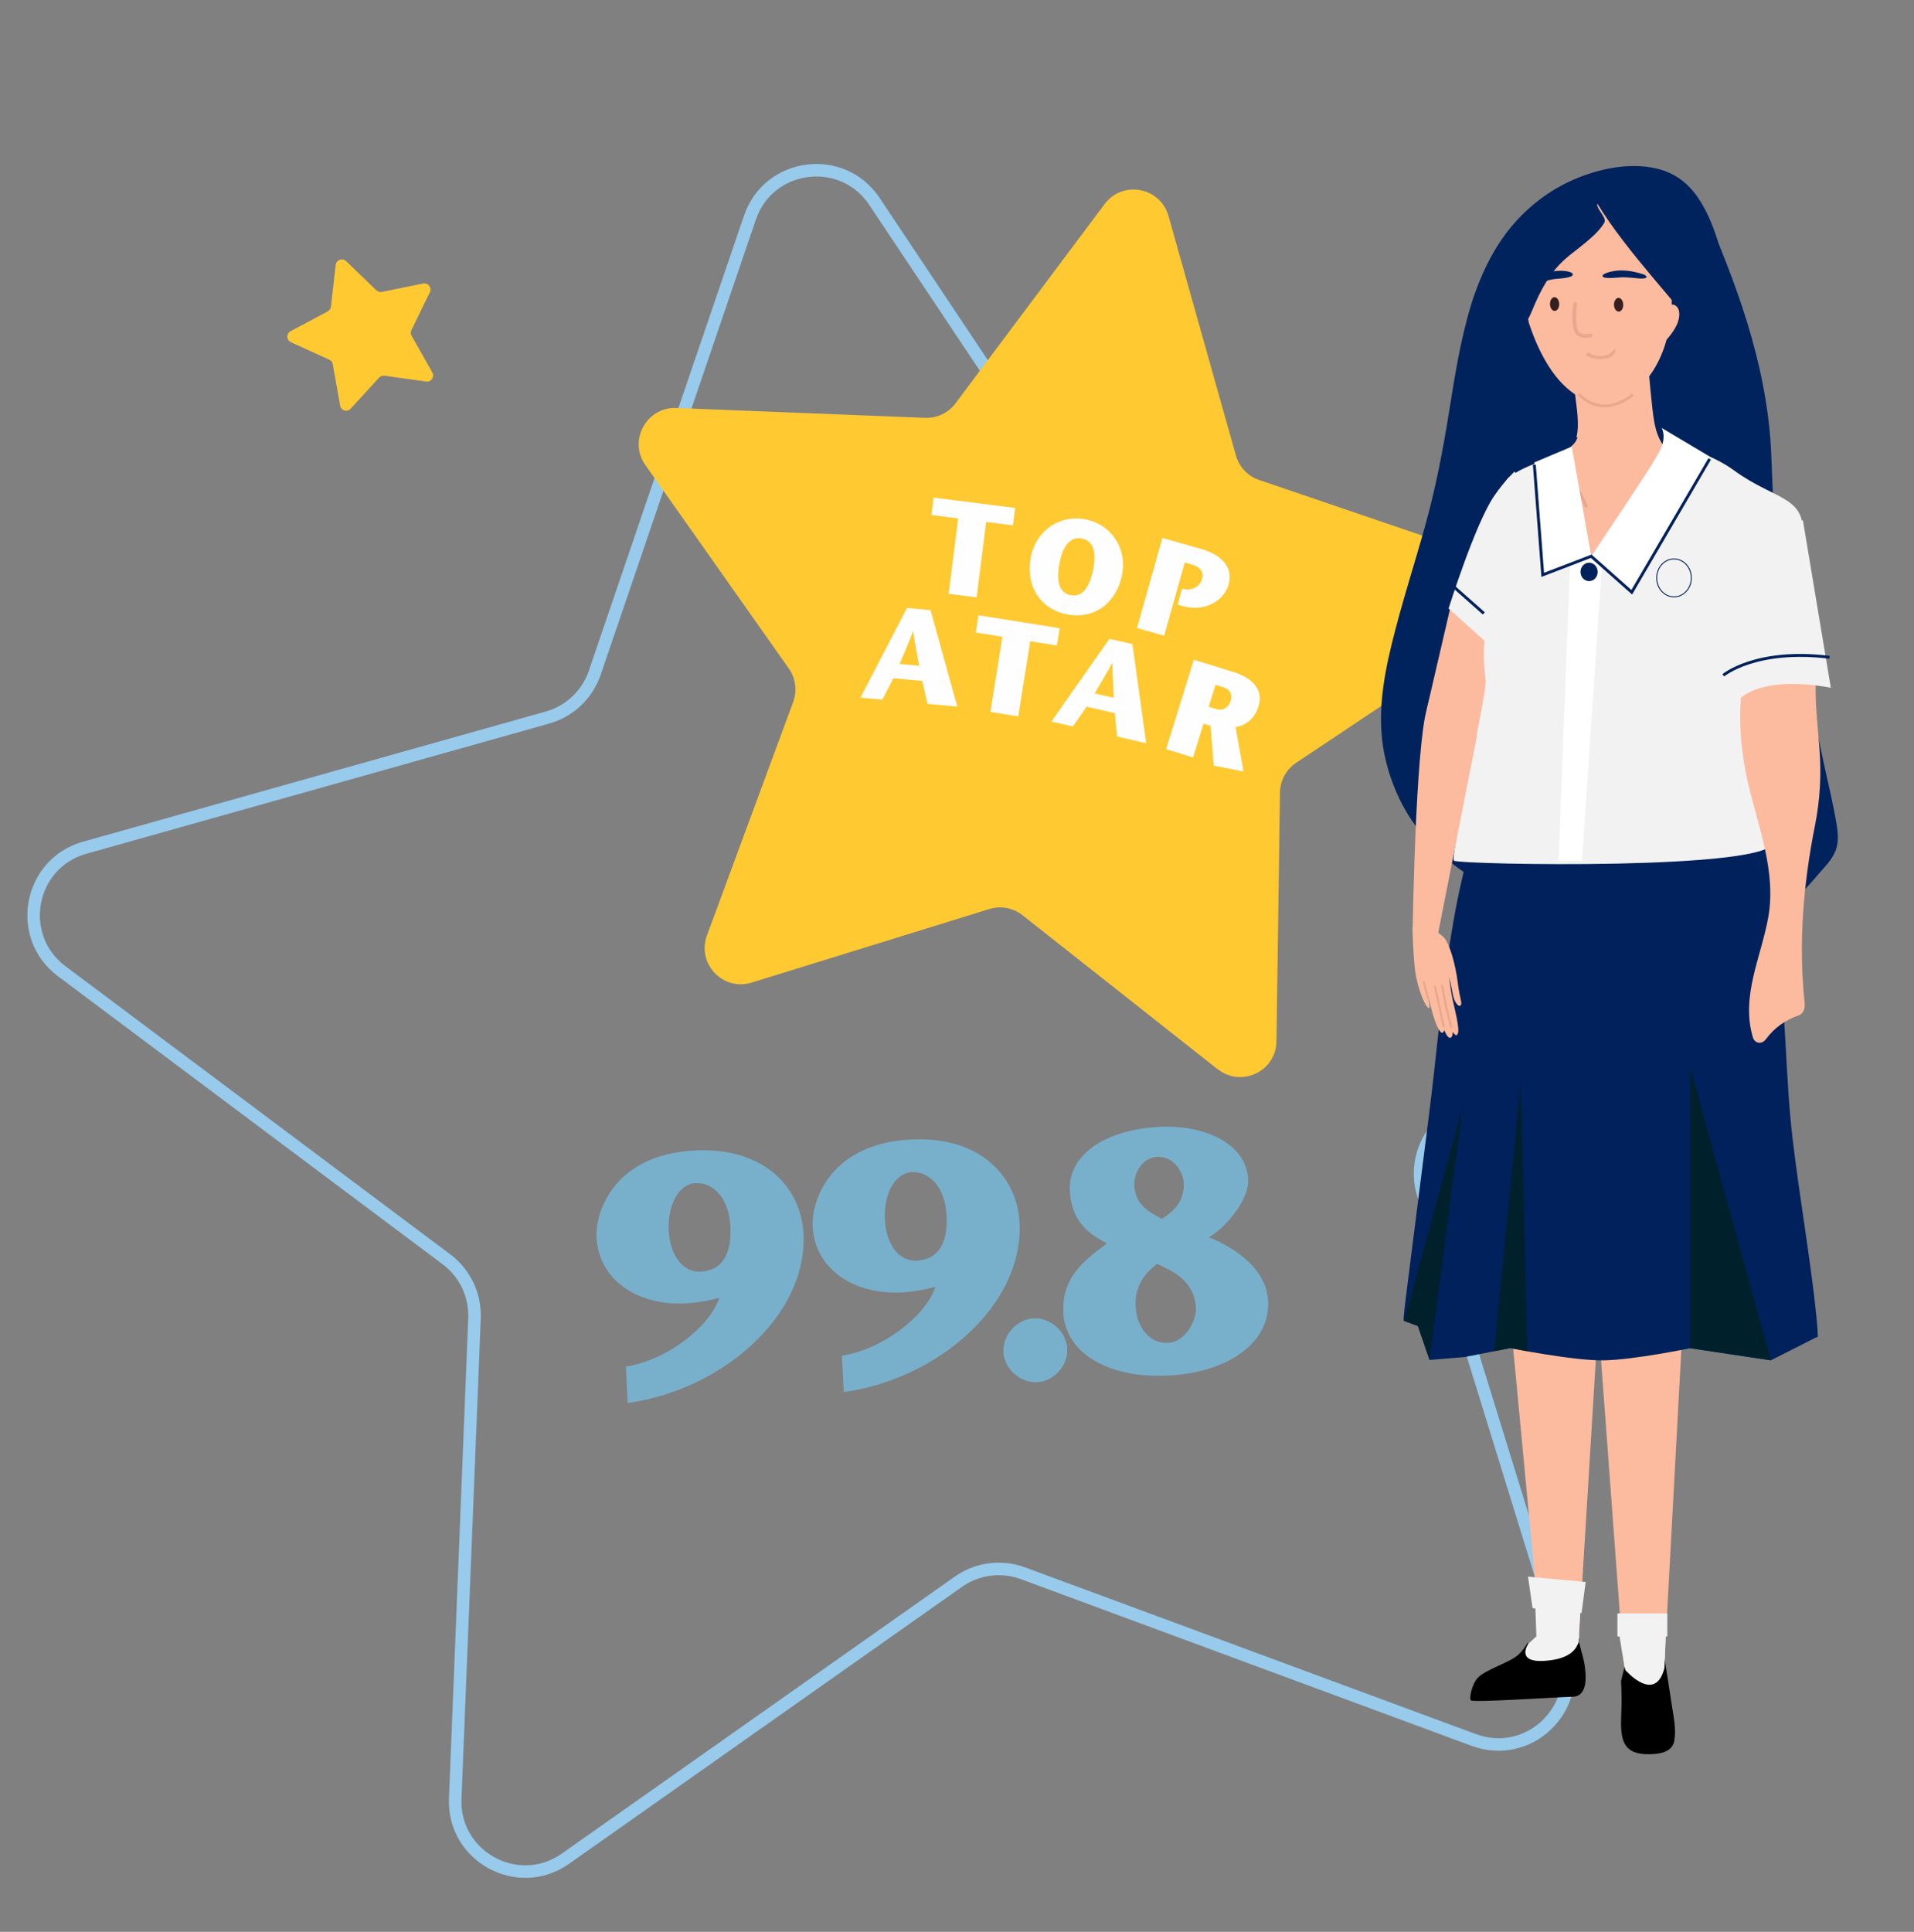 <?xml version="1.0" encoding="UTF-8"?> <svg xmlns="http://www.w3.org/2000/svg" id="a" viewBox="0 0 415.36 419.15"><rect x="0" y="0" width="415.36" height="419.15" fill="#808080" stroke="none"/><defs><style>.b{fill:#00215b;}.c{stroke-width:.2px;}.c,.d{stroke:#00215b;}.c,.d,.e,.f{fill:none;}.c,.d,.f{stroke-miterlimit:10;}.g{fill:#00235d;}.d,.f{stroke-width:.63px;}.e{stroke:#97caeb;stroke-linecap:round;stroke-linejoin:round;stroke-width:2.72px;}.h{fill:#e7a88f;}.i{fill:#fff;}.j{fill:#78b0cc;}.k{fill:#fffefe;}.l{fill:#361f1f;}.m{fill:#ffc932;}.n{fill:#f2f2f2;}.o{fill:#00212c;}.p{fill:#fcbb9f;}.f{stroke:#e7a88f;}</style></defs><path class="e" d="M319.85,377.53l-97.84-36.18c-4.69-1.73-9.93-1.05-14.02,1.83l-85.27,60.09c-10.29,7.25-24.44-.44-23.93-13.03l4.18-104.23c.2-5-2.07-9.77-6.07-12.77L13.39,210.72c-10.08-7.55-7.13-23.38,4.99-26.79l100.42-28.24c4.81-1.35,8.65-4.99,10.27-9.72l33.67-98.74c4.06-11.92,20.03-14,27.02-3.53l57.89,86.78c2.78,4.16,7.42,6.69,12.42,6.76l104.31,1.51c12.59.18,19.51,14.72,11.7,24.61l-64.64,81.87c-3.1,3.92-4.07,9.12-2.59,13.9l30.8,99.67c3.72,12.03-7.97,23.1-19.78,18.73Z"></path><path class="m" d="M264.28,232.02l-42.39-33.45c-2.03-1.6-4.72-2.1-7.19-1.34l-51.58,15.96c-6.23,1.93-11.96-4.12-9.7-10.24l18.71-50.65c.9-2.43.54-5.14-.95-7.26l-31.12-44.13c-3.76-5.33.23-12.65,6.74-12.39l53.95,2.14c2.59.1,5.06-1.07,6.61-3.15l32.35-43.23c3.91-5.22,12.1-3.69,13.87,2.58l14.63,51.97c.7,2.49,2.58,4.48,5.03,5.31l51.11,17.41c6.17,2.1,7.25,10.36,1.83,13.98l-44.91,29.98c-2.15,1.44-3.46,3.84-3.5,6.43l-.76,53.99c-.09,6.52-7.62,10.1-12.73,6.06Z"></path><path class="j" d="M135.81,296.51c8.82-1.34,18.15-8.54,20.29-14.92-.96.2-1.84.47-3.03.68-1.11.21-2.44.42-4.3.52-10.42.53-18.92-5.09-19.32-14.47-.21-5.59,3.95-17.82,21.3-18.7,15.34-.78,23.26,8.3,23.63,18.36.67,17.58-17.7,33.6-38.16,36.43l-.4-7.89ZM145.13,267.07c.25,4.92,2.77,9.04,6.94,8.83,4.47-.23,6.76-3.55,6.44-9.81-.33-6.4-3.92-9.58-7.57-9.39-3.72.19-6.1,4.86-5.82,10.37Z"></path><path class="j" d="M182.71,294.13c8.81-1.34,18.15-8.54,20.29-14.92-.96.2-1.84.47-3.03.68-1.11.21-2.44.42-4.3.52-10.42.53-18.92-5.08-19.32-14.47-.21-5.59,3.95-17.82,21.29-18.7,15.34-.78,23.27,8.3,23.63,18.36.67,17.58-17.7,33.6-38.16,36.43l-.4-7.89ZM192.04,264.69c.25,4.92,2.77,9.04,6.94,8.83,4.47-.23,6.76-3.55,6.44-9.81-.33-6.4-3.92-9.58-7.57-9.39-3.72.19-6.1,4.86-5.82,10.37Z"></path><path class="j" d="M224.33,286.04c3.72-.19,7.09,2.92,7.28,6.57.19,3.65-2.85,7.09-6.57,7.28-3.57.18-7.08-2.78-7.28-6.57-.19-3.8,3-7.09,6.57-7.28Z"></path><path class="j" d="M230.76,284.82c-.37-7.3,3.92-10.95,9.46-15.04-3.45-1.84-7.68-4.31-8.05-11.46-.38-7.45,7.17-13.2,19.53-13.83,9.53-.48,18.77,3.53,19.17,11.42.23,4.62-5.34,10.87-8.55,12.53,3.28,1.33,12.45,5.64,12.87,13.83.47,9.23-8.92,15.53-21.65,16.18-13.18.67-22.35-4.99-22.79-13.62ZM246.15,257.16c.25,4.84,4.12,6.14,5.97,7.31,2.53-1.62,4.96-3.76,4.75-7.86-.12-2.31-2.16-5.79-5.73-5.61-3.43.17-5.11,3.77-4.99,6.15ZM259.53,283.95c-.24-6.26-5.35-8.24-8.41-9.73-2.66,1.93-4.9,4.88-4.68,9.2.24,4.69,3.1,8.13,7.05,7.93,3.95-.2,6.16-5.16,6.04-7.4Z"></path><path class="k" d="M205.86,128.85l2.07-16.37-5.81-.74.48-3.77,17.7,2.24-.48,3.77-5.81-.74-2.07,16.37-6.07-.77Z"></path><path class="k" d="M223.71,120.77c1.12-5.57,6.2-9.22,11.92-8.07,5.71,1.15,8.99,6.48,7.87,12.05-1.19,5.94-5.9,9.75-12.01,8.53-6.11-1.23-8.97-6.57-7.78-12.51ZM237.24,123.49c.71-3.52.11-6.13-2.45-6.64-2.56-.52-4.12,1.66-4.83,5.18-.75,3.75-.31,6.56,2.36,7.1,2.67.54,4.16-1.88,4.92-5.64Z"></path><path class="k" d="M257.33,127.9c.79.07,2.93-.14,3.54-2.29.49-1.76-.77-2.72-2.17-3.11l-1.59-.45-4.47,15.88-5.89-1.66,5.5-19.54,8.1,2.28c4.86,1.37,7.33,4.05,6.26,7.85-.93,3.29-4.9,6.06-10.01,4.62l-1.06-.3.97-3.43.83.14Z"></path><path class="k" d="M201.94,132.39l5.8,20.92-6.47-.6-1.14-4.97-6.26-.58-2.38,4.64-4.76-.44,10.1-19.45,5.11.47ZM199.46,144.45c-.44-2.46-.84-4.45-1.29-7.4h-.06c-1.05,2.81-1.92,4.68-2.89,7.01l4.24.39Z"></path><path class="k" d="M214.93,154.46l2.6-16.3-5.79-.92.6-3.75,17.62,2.81-.6,3.75-5.79-.92-2.6,16.3-6.04-.96Z"></path><path class="k" d="M245.75,139.76l2.99,21.5-6.33-1.45-.48-5.08-6.13-1.4-2.97,4.29-4.66-1.07,12.58-17.94,5,1.14ZM241.7,151.39c-.11-2.49-.25-4.52-.31-7.5h-.06c-1.41,2.64-2.52,4.38-3.79,6.56l4.16.95Z"></path><path class="k" d="M259.06,143.14l8.64,2.68c4.57,1.42,6.42,4.18,5.43,7.36-.92,2.96-2.93,4.25-5,4.58l1.72,9.64-6.46-1.3-.69-8.63-1.52-.47-2.28,7.34-5.84-1.81,6.01-19.39ZM262.3,153.34l1.66.52c1.55.48,2.74-.61,3.07-1.66.59-1.91-.45-2.75-1.7-3.14l-1.55-.48-1.48,4.76Z"></path><path class="m" d="M73.81,88.01l-1.6-9c-.08-.43-.36-.8-.76-.98l-8.32-3.78c-1-.46-1.05-1.87-.07-2.39l8.06-4.3c.39-.21.65-.59.7-1.02l1.03-9.08c.12-1.1,1.45-1.57,2.25-.81l6.58,6.34c.32.3.76.43,1.19.35l8.95-1.83c1.08-.22,1.94.89,1.46,1.89l-4,8.22c-.19.39-.18.86.04,1.24l4.5,7.95c.54.96-.25,2.13-1.34,1.97l-9.05-1.26c-.43-.06-.87.1-1.17.42l-6.17,6.74c-.74.81-2.1.42-2.29-.67Z"></path><path class="g" d="M300.82,165.39c4.39,17.2,16.98,25.07,28.5,30.18,12.7,5.63,26.37,9.43,39.55,8.68,6.5-.37,12.92-2.37,18.42-7.02,2.65-2.24,5.09-4.93,7.46-7.71,1.12-1.32,2.43-2.58,3.28-4.26.89-1.74.94-3.72.62-5.83-.74-4.79-1.97-9.54-2.96-14.26-1-4.75-1.99-9.49-2.99-14.24-2.01-9.56-4.11-19.1-6-28.7-.94-4.78-1.67-9.57-1.94-14.48-.26-4.77-.27-9.54-.73-14.3-.9-9.26-3.09-18.19-5.92-26.75-1.38-4.18-2.91-8.27-4.53-12.3-.22-.55-.44-1.1-.66-1.66-.07-.22-.14-.45-.21-.67-1.15-3.61-2.64-7.09-4.71-9.86-2.18-2.91-4.89-4.66-7.79-5.46-5.48-1.5-11.48-.5-16.72,1.42-5.31,1.95-10.26,5.17-14.53,9.87-4.33,4.78-7.56,11.1-9.74,18.19-2.28,7.44-3.53,15.46-4.8,23.38-1.33,8.31-2.9,16.39-5.1,24.3-2.39,8.61-5.14,17-7.28,25.75-2.01,8.22-3.45,17-1.22,25.72Z"></path><path class="p" d="M350.6,121.91c.21-.19.42-.37.64-.56,2.67-3.4,6.55-12.34,10.85-11.75,7.93,1.08,6.02-7.68,4.97-9.4-2.14-.86-4.24-1.52-5.34-2.66-2.54-2.64-2.86-6.39-3.28-10.3-.43-4.02-.77-8.05-1.09-12.08-.28-3.54-4.44-3.28-4.21.27.04.56.07,1.13.1,1.72-.4-.03-.8.09-1.14.37-.01-2.02-.04-4.03-.06-5.99-.03-3.11-3.97-3.59-4.22-.47-.11,1.38-.21,2.77-.3,4.16-.4.36-.68.89-.72,1.62l-.12,2.14c-.05-.42-.1-.84-.15-1.26,0-.29-.02-.57-.02-.88,0-.64-.15-1.16-.38-1.55-.93-2.59-4.33-2.15-4.03,1.12.28,3.04.51,6.08.63,9.13.13,3.1.63,7.31-.65,9.99-1.11,2.32-8.29,5.86-10.13,6.62,2.54,3.45,5.49,7.34,8.47,10.43,3.2,3.32,6.62,6.42,10.18,9.32Z"></path><path class="p" d="M342.1,94.84c1.44.32,2.86.44,4.03.49,4.29.19,8.39-1.23,11.8-4.32.18-.16.36-.33.54-.51-.36-1.37-.61-2.82-.87-4.3-.68-3.78-1.27-7.58-1.84-11.38-.23.09-.46.18-.69.26-1.13.4-2.26.81-3.39,1.21,0,.07.02.13.03.2-.4,0-.79.14-1.11.45,0-.09-.01-.17-.02-.26-1.76.63-3.53,1.26-5.29,1.9v.2c0-.06-.02-.12-.03-.18-1.39.5-2.77.99-4.16,1.49.27,1.83.51,3.67.72,5.51.31,2.81.99,6.52.29,9.24Z"></path><path class="p" d="M364.34,67.44c-.15-.77-.77-1.42-1.57-1.36.22-5.84-.25-12.48-3.05-17.66-2.65-4.91-7.84-8.21-13.52-7.2-5.8,1.03-10.47,6.02-13.04,11.06-2.55,4.99-3.03,11.43-1.48,17.2.04.3.1.61.21.93,1.84,5.44,4.9,11.77,9.81,15.09,5.36,3.62,11.48,1.76,15.47-2.95,2.16-2.55,3.61-5.61,4.49-8.83,1.55-1.78,3.12-4.03,2.69-6.29Z"></path><path class="g" d="M329.55,71.66c-.17-1.85-.93-3.37-1.95-4.87-.65-.95-1.38-1.88-1.87-2.92,1.26-2.98,2.64-5.89,4.1-8.77.3-.58.58-1.22.86-1.85-.5-.38-.82-1.01-.65-1.71,1.51-6.12,9.9-11.83,15.97-11.1.04,0,5.67-.06,7.25,1.11.5.06.98.14,1.43.28,1.67.53,3.21,1.4,4.59,2.52,3.48,2.8,5.42,7.01,6.38,11.37.39,1.8,2.37,16.53,1.27,14.66-2.18-3.69-13.88-15.67-20.3-26.21-.28,1.14,2.14,3.05,1.54,4.11-1.65,2.94-6.08,5.77-8.47,7.89-3.36,2.99-5.35,6.73-7.07,10.87-.52,1.26-1.09,2.55-1.92,3.63-.32.42-.71,1.1-1.12,1.78,0-.26,0-.53-.02-.78Z"></path><path class="l" d="M338.37,65.95c.02.82-.42,1.5-.97,1.51-.55.01-1.01-.65-1.03-1.47-.02-.82.41-1.5.97-1.51.55-.01,1.01.65,1.03,1.47Z"></path><path class="l" d="M352.26,66.1c.02.82-.41,1.5-.97,1.51-.55.01-1.01-.64-1.03-1.47-.02-.82.41-1.5.97-1.51.55-.01,1.01.65,1.03,1.47Z"></path><path class="h" d="M345.07,72.37c-.89.2-2.09.33-2.63-.65-.26-.47-.28-1.19-.32-1.71-.13-1.36-.07-2.71.11-4.06.06-.51-.72-.55-.79-.05-.24,1.81-.48,4.26.23,6.01.59,1.46,2.21,1.56,3.57,1.25.5-.11.34-.9-.16-.78Z"></path><path class="g" d="M356.79,59.58c-1.77-.6-3.84-1.06-6.01-.85-.74.07-3.12.54-3,1.19.14.7,3.44.27,4.06.25,1.41-.05,3.81.26,3.89.25.47.03.98.04,1.39-.11.56-.21-.14-.66-.32-.73Z"></path><path class="g" d="M332.38,60.74c1.64-.98,3.6-1.85,5.78-1.99.74-.05,3.17.07,3.16.81-.01.81-3.34.89-3.96.98-1.4.19-3.71.95-3.79.95-.46.12-.96.21-1.39.12-.59-.14.02-.76.19-.87Z"></path><path class="h" d="M344.96,76.58c1.48,1.1,4.39.84,5.32-.81.07-.13.29-.09.29.07-.05,2.62-4.7,2.41-6.17,1.36-.43-.31.13-.93.56-.61Z"></path><polygon class="p" points="327.83 286.79 334.06 352.68 342.58 356 346.36 294.24 327.83 286.79"></polygon><path d="M341.32,368.13c-4.22.13-21.66,1.31-22.12.79-.45-.52.31-3.86,1.71-5.1.82-.74,2.14-1.4,3.52-2.05.49-.23.99-.47,1.48-.69,1.46-.68,2.83-1.35,3.58-2.06,2.18-2.04,2.04-3.47,2.18-2.04.17,1.67,2.74,1.3,2.74,1.3,0,0,5.72-.72,7.34-1.17,1.61-.45.73-2.33.73-2.33,0,0,0-.01,0,0,0,.05.47,4.38,0,0,.34,3.2,1.28,4.55,1.55,7.76.06.74.64,5.49-2.71,5.6Z"></path><path class="p" d="M365.11,288.4l-3.84,71.08v.46s-.06,1.23-.06,1.23l-.13,3.6-8.52-3.07c-.06-.02-.08-.03-.08-.03l-.06-.5-.19-1.52-5.6-75.59,18.49,4.35Z"></path><path d="M363.35,377.66c-.38,2.13-2.38,2.74-4.31,2.9-6.21.5-7.25-2.25-7.26-6.73,0-.48.01-.99.04-1.52,0-.24.01-.48.02-.73.16-3.87-.06-6.81-.06-6.81,0,0,.73-3.1.79-3.07.49.14,3.66,3.98,5.11,3.54.61-.19,1.36-.55,2.06-.94,1.13-.62,1.51-4.42,1.51-4.42,0,0,0,.03,0,.06,0,.06.03.16.03.18.05.35.1.7.15,1.05.4,2.71.88,5.41,1.27,8.13.04.34.1.67.15,1.01.1.6.21,1.21.3,1.82.08.56.17,1.13.23,1.69.14,1.29.18,2.57-.04,3.83Z"></path><path class="b" d="M394.22,285.96c-1.34-12.96-3.65-25.8-5.19-38.74-1.63-13.7-1.35-27.57-3.39-41.21-2.06-13.81-8.23-25.99-14.85-38.11-1.45-2.66-4.4-2.42-6.16-.87-.7-.3-1.48-.4-2.24-.3.04-.77.08-1.54.12-2.3.14-2.71-2.33-4.16-4.58-3.97.19-4.75-6-6.22-7.94-1.54-.48,1.16-.89,2.34-1.24,3.55.03-.23.06-.47.09-.7.55-4.21-6.28-5.47-7.79-1.95-1.87-.65-4.23.06-5.29,2.61-.4.96-.77,1.94-1.14,2.91-.87-.11-1.78.01-2.6.4-1.75-.55-3.86-.09-4.84,1.61-1.19-.01-2.34.6-3.01,2.11-9.9,22.39-10.97,48.01-14.01,72-1.68,13.29-3.36,26.57-5.05,39.86-.78,6.13-.42,5.28-.42,5.28l3,1.12,2.53,7.34,7.59-.62,9.91-1.95s13.61,2.74,20.21,2.66c6.58-.08,18.82-2.63,18.82-2.63l17.54,2.63,10-5.07s.47,1.3-.09-4.1Z"></path><polygon class="o" points="366.78 292.5 366.78 231.52 384.31 295.13 366.78 292.5"></polygon><polygon class="o" points="331.43 293.17 330.03 234.82 324.24 293.17 327.75 292.47 331.43 293.17"></polygon><polygon class="o" points="310.25 295.05 317.36 240.33 304.71 286.58 307.72 287.7 310.25 295.05"></polygon><path class="p" d="M315.05,130.5l-5.43,23.37s2.75,4.99,4.24,5.26c1.49.27,6.13,7.65,8.87,4.76,2.73-2.89,10.25-22.57,10.25-22.57l-17.92-10.82Z"></path><path class="n" d="M327.72,103.35c5.3-3.71,12.89-4.92,16.11-4.44,3.54.52,16.02-2.24,19.57-1.98,4.02.29,9.55,2.67,12.8,5.06,9.29,6.84,16.43,5.49,14.78,15.56-.78,4.76-8.81,24.28-9.83,28.96-.59,2.71,2.78,30.7,3.63,36.02,1.03,6.42-68.4,5.1-69.27,4.2-.86-.91,7.22-36.27,6.89-39.04-.39-3.32-.61-6.86-.04-10.17.93-5.42,2.23-10.66,1.97-16.21-.27-5.79.36-15.83,3.39-17.96Z"></path><path class="n" d="M328.65,102.32c-1.65,1.65-3.19,3.48-4.49,5.42-4.14,6.2-9.8,24.29-9.8,24.29,0,0,13.32,12.04,15.53,13.72,2.21,1.68,5-2.48,8.99-4.31,3.99-1.83,5.1-1.18,7.54-3.01,2.45-1.83,3.11-4.21,3.32-5.81.21-1.6-21.09-30.3-21.09-30.3Z"></path><path class="p" d="M320.51,159.72l-8.48,43.07-5.47-1.17s.6-38.89,3.06-47.74c2.57-9.25,4.43-10.64,4.43-10.64l6.47,16.48Z"></path><path class="p" d="M341.08,98.85s1.49,25.69,2.52,26.41c1.03.72,16.99-28.2,16.99-28.2,0,0-6.89-1.89-7.25-1.77-.36.12-12.26,3.57-12.26,3.57Z"></path><path class="h" d="M344.51,109.66c-.75-1.69-1.58-3.34-2.48-4.96-.22-.4-.83-.04-.61.36.9,1.61,1.73,3.27,2.48,4.96.19.42.8.06.61-.36Z"></path><path class="p" d="M313.03,203.11c-.29-.25-.57-.42-.87-.71-.12-.11-.24-.24-.36-.39-1.62-2.62-5.28-.77-5.28-.77,0,0,.17,7.46.76,10.52.45,2.3,1.5,5.69,2.54,6.8.56.6.46-.32.2-1.51-.27-1.24-.69-2.78-.7-3.2,0-.13.35,1.36.81,3.18.49,1.93,1.12,4.22,1.59,5.29.75,1.69,1.34,2.34,1.69,1.18.02.05.03.09.05.13.95,2.25,1.78,1.76,1.82.27.48.73.82.95,1.08.38.49-1.08-.76-5.7-1.09-7.25-.31-1.41-.58-3.25-.8-5.09.26,1.02.46,2.04.68,3.19.14.7.25,1.38.59,2.06.5,1,1.24,1.51,1.39.54.03-.23-.41-2.22-.43-2.26-.15-.81-.27-1.6-.36-2.38-.18-1.57-.72-4.22-1.22-5.82-.87-2.8-1.49-3.64-2.08-4.15Z"></path><path class="h" d="M315.11,222.55c-.78-2.82-1.39-5.61-1.86-8.39-.09-.56-.61-.74-.52-.18.48,2.86,1.11,5.72,1.91,8.62.16.57.62.51.47-.05Z"></path><path class="h" d="M313.49,222.55c-.59-2.73-1.17-5.47-1.76-8.2-.12-.56-.64-.75-.52-.18.59,2.73,1.17,5.47,1.76,8.2.12.56.64.75.52.18Z"></path><path class="h" d="M310.17,216.6c-.22-.73-.42-1.46-.61-2.2-.13-.53-.26-1.73-.68-1.5-.26.13.13,1.21.24,1.63.18.71.37,1.42.58,2.12.17.57.64.51.47-.05Z"></path><polygon class="n" points="331.59 342.08 344.11 343.25 343.21 350 332.59 348.92 331.59 342.08"></polygon><path class="n" d="M333.19,348.6l.22,6.44-1.77,1.63s-2.77,4.03,3.39,3.69c6.16-.34,7.93-3.06,7.63-5.87l.29-4.76-9.77-1.13Z"></path><rect class="n" x="351" y="350.06" width="10.82" height="5.01"></rect><path class="n" d="M351.47,354.6c-.17.17,1.23,7.73,1.23,7.73,0,0,6.49,7.5,8.51-.45l.28-7.05-10.02-.22Z"></path><polygon class="i" points="340.72 122.5 338.22 186.73 343.31 186.73 347.6 122.78 345.31 120.69 340.72 122.5"></polygon><path class="i" d="M341.08,96.91l-8.11,3.42,1.82,23.9,10.53-3.54,8.8,7.3,16.91-28.93-10.43-6.21s1.36,2.14-.83,5.87c-2.19,3.73-14.45,21.97-14.45,21.97l-4.23-23.78Z"></path><polyline class="d" points="332.97 100.83 334.79 124.73 345.31 120.69 354.11 128.5 371.02 99.57"></polyline><line class="d" x1="315.51" y1="127.34" x2="322.01" y2="133.09"></line><path class="p" d="M393.87,179.12c1.11-5.62,1.41-11.04.97-16.75-.48-6.16-1.28-12.26-.52-18.43.18-1.43-.8-1.75-1.75-1.39-.81-1.36-2.13-2.4-3.79-2.81-3.3-.8-6.53,1.21-8.42,3.8-2.33,3.19-2.65,7.35-2.71,11.16-.07,4.93.5,9.86,1.57,14.66,2.17,9.72,6.32,19.54,4.51,29.67-1.56,8.7-6,17.12-3.33,26.07.4,1.33,1.94,1.54,2.78.42,1.89-2.54,4.21-4.19,7.19-5.23.99-.35,1.37-1.59,1.27-2.52-1.38-13.07-.32-25.81,2.23-38.66Z"></path><path class="n" d="M377.82,151.39s4.68-4.93,19.49-2.17l-6.06-36.35-18.45,5.78,1.65,36.63,3.37-3.89Z"></path><path class="d" d="M373.98,146.52s6.98-5.88,23.05-3.91"></path><ellipse class="b" cx="344.85" cy="124.09" rx="1.86" ry="2"></ellipse><path class="f" d="M354.35,85.6s-6.11,5.63-11.73-.08"></path><ellipse class="c" cx="363.28" cy="125.39" rx="3.76" ry="4.11"></ellipse></svg> 